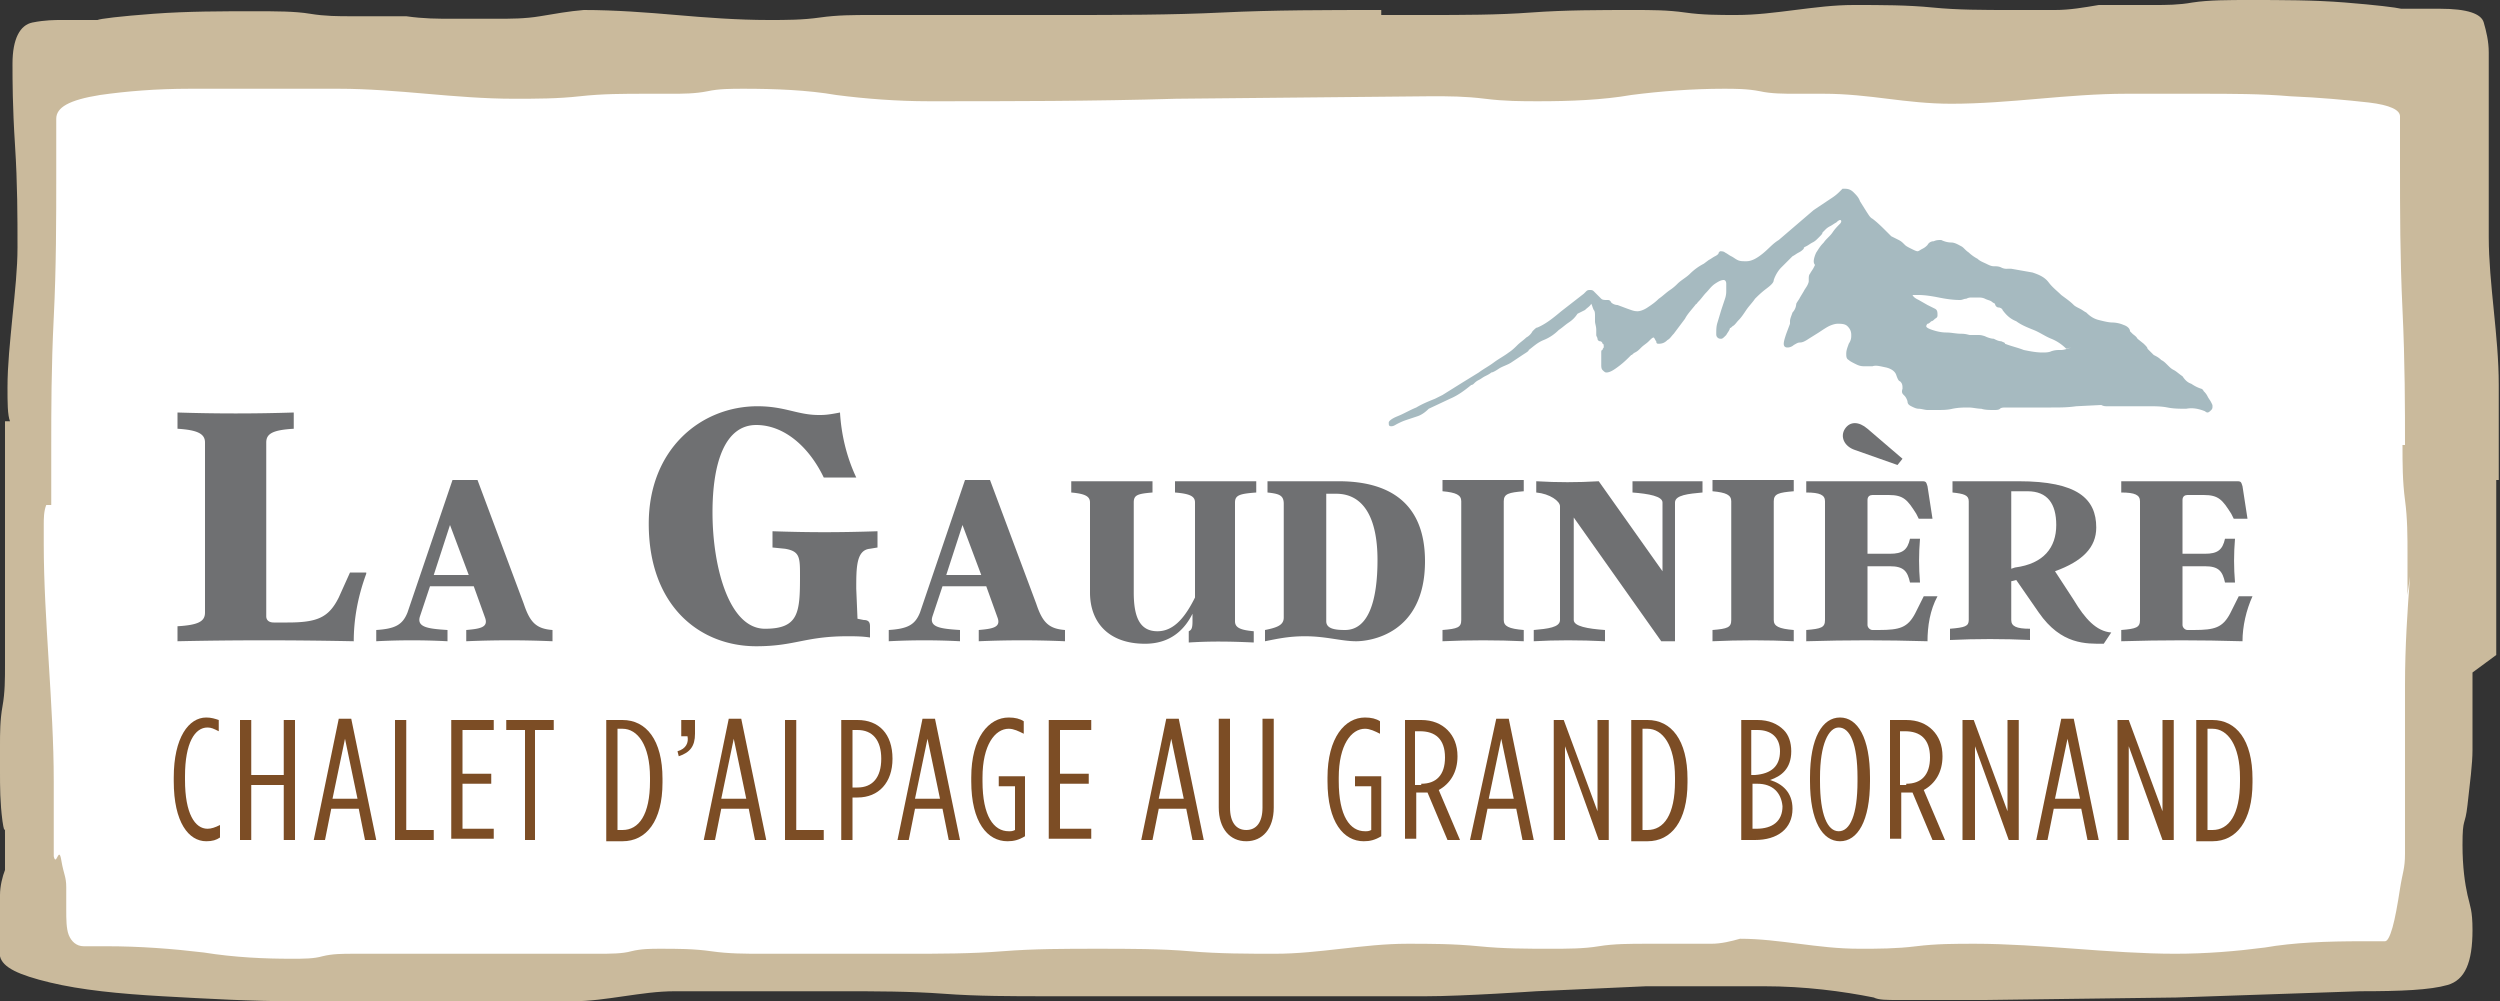 <?xml version="1.0" encoding="UTF-8"?> <svg xmlns="http://www.w3.org/2000/svg" xmlns:xlink="http://www.w3.org/1999/xlink" viewBox="0 0 200 80.1"><rect x="0" y="0" width="200" height="80.1" fill="#333333" stroke="none"/><path d="M2.8 5h191.7v71.8H2.8z" fill="#fff"></path><g fill="#6f7072"><path d="M29.3 45.9c-.7 1.9-1 3.7-1 5.4-4.9-.1-9.5-.1-14.1 0v-1.2c1.7-.1 2.2-.4 2.2-1.1V35.4c0-.7-.6-1-2.2-1.1V33c3.1.1 6.2.1 9.3 0v1.3c-1.7.1-2.2.4-2.2 1.1v13.9c0 .3.2.5.6.5H23c2.4 0 3.3-.4 4.1-2l.9-2h1.3zm14.9 4.5v.9c-2.3-.1-4.6-.1-6.9 0v-.9c1.1-.1 1.8-.2 1.5-1l-.9-2.5h-3.5l-.8 2.4c-.3.9.7 1 2.2 1.1v.9a54.18 54.18 0 0 0-5.7 0v-.9c1.5-.1 2.1-.4 2.5-1.4l3.6-10.6h2l3.7 9.9c.5 1.5 1 2 2.3 2.1zM37.5 46L36 42l-1.3 4h2.8zm32.7-3.5v1.3l-.6.1c-1.1.1-1.1 1.5-1.1 3.2l.1 2.4.5.1c.4 0 .5.2.5.5v.9c-.6-.1-1.3-.1-1.8-.1-3.4 0-4.2.8-7.3.8-4.5 0-8.6-3.2-8.6-9.8 0-6 4.2-9.4 8.7-9.4 2.2 0 3.2.7 4.9.7.4 0 .7 0 1.7-.2.1 1.7.5 3.5 1.3 5.2h-2.6c-1.2-2.5-3.2-4.2-5.4-4.2-2.5 0-3.5 3-3.5 7 0 4.3 1.3 9.3 4.2 9.3 2.7 0 2.8-1.3 2.8-4.2 0-1.5 0-2-1.2-2.2l-1-.1v-1.3c3 .1 5.3.1 8.4 0zm15 7.9v.9c-2.3-.1-4.6-.1-6.9 0v-.9c1.1-.1 1.8-.2 1.5-1l-.9-2.5h-3.5l-.8 2.4c-.3.9.7 1 2.2 1.1v.9a54.18 54.18 0 0 0-5.7 0v-.9c1.5-.1 2.1-.4 2.5-1.4l3.6-10.6h2l3.7 9.9c.5 1.5 1 2 2.3 2.1zM78.5 46L77 42l-1.3 4h2.8zm20.3-5.8v9.5c0 .5.4.7 1.5.8v.9c-2.1-.1-3.6-.1-5.2 0v-.9c.2-.1.3-.2.3-.8v-.6c-.6 1.2-1.7 2.4-3.8 2.4-2.9 0-4.4-1.7-4.4-4.1v-7.2c0-.5-.4-.7-1.5-.8v-.9h6.5v.9c-1.2.1-1.5.2-1.5.8v7.2c0 2 .5 3.1 1.9 3.1s2.3-1.3 3-2.7v-7.6c0-.5-.4-.7-1.6-.8v-.9h6.5v.9c-1.3.1-1.7.2-1.7.8zm15.2 4.7c0 5.9-4.5 6.4-5.5 6.4-1.2 0-2.4-.4-4.1-.4-1.3 0-2.2.2-3.2.4v-.9c1-.2 1.5-.4 1.5-1v-9.1c0-.7-.4-.8-1.3-.9v-.9h5.7c4 0 6.9 1.7 6.9 6.4zm-3.8-.1c0-3.5-1.2-5.3-3.3-5.3h-.8v10.2c0 .6.7.7 1.5.7 1.9 0 2.6-2.4 2.6-5.6z"></path><use xlink:href="#B"></use><path d="M136.2 38.5v.9c-1.1.1-2.2.2-2.2.8v11.1h-1.1l-7-9.9v8.2c0 .5 1.1.7 2.5.8v.9c-2-.1-4-.1-5.7 0v-.9c1.1-.1 2.1-.2 2.1-.8v-9.1c0-.4-.8-1-1.9-1.1v-.9c1.7.1 3.3.1 5 0l5.1 7.2v-5.5c0-.5-1.1-.7-2.4-.8v-.9h5.6z"></path><use xlink:href="#B" x="21.6"></use><path d="M154.2 51.3c-3.4-.1-6.4-.1-9.7 0v-.9c1.2-.1 1.5-.2 1.5-.8v-9.5c0-.5-.4-.7-1.5-.7v-.9h9.3c.3 0 .3.1.4.4l.4 2.6h-1.1l-.2-.4c-.7-1.1-1-1.5-2.2-1.5h-1.3c-.2 0-.4.1-.4.4v4.3h1.8c1 0 1.4-.3 1.6-1.2h.8c-.1 1.2-.1 2.3 0 3.5h-.8c-.2-.9-.5-1.3-1.6-1.3h-1.8V50c0 .2.2.4.4.4h.5c1.7 0 2.3-.2 2.9-1.3l.7-1.4h1.1c-.6 1.1-.8 2.4-.8 3.6zm-6.6-17c.4-.6 1.1-.6 1.8 0l2.8 2.4-.4.5-3.4-1.2c-.9-.3-1.2-1.1-.8-1.7zm21.3 16.3l-.6.9c-1.4 0-3.4.1-5.2-2.5l-1.8-2.6-.4.1v3.1c0 .5.4.7 1.5.7v.9c-2.1-.1-4.3-.1-6.4 0v-.9c1.2-.1 1.5-.2 1.5-.7v-9.5c0-.5-.4-.6-1.3-.7v-.9h5.3c4.7 0 6.2 1.4 6.2 3.7 0 1.6-1.1 2.7-3.3 3.5l1.5 2.3c.9 1.5 1.8 2.5 3 2.6zm-8-5.1l.3-.1c2.3-.3 3.3-1.6 3.3-3.4 0-1.7-.7-2.7-2.3-2.7h-1.3v6.2zm18.5 5.8c-3.4-.1-6.4-.1-9.7 0v-.9c1.2-.1 1.5-.2 1.5-.8v-9.5c0-.5-.4-.7-1.5-.7v-.9h9.3c.3 0 .3.1.4.4l.4 2.6h-1.1l-.2-.4c-.7-1.1-1-1.5-2.2-1.5H175c-.2 0-.4.1-.4.4v4.3h1.8c1 0 1.4-.3 1.6-1.2h.8c-.1 1.2-.1 2.3 0 3.5h-.8c-.2-.9-.5-1.3-1.6-1.3h-1.8V50c0 .2.2.4.4.4h.5c1.7 0 2.3-.2 2.9-1.3l.7-1.4h1.1c-.5 1.1-.8 2.4-.8 3.6z"></path></g><path d="M147 20.7h-.1c-.2 0-.4.1-.7.3s-.5.3-.7.3-.4-.1-.4-.4c0-.2.1-.5.2-.7.2-.3.3-.5.6-.8.2-.3.5-.5.7-.8s.4-.5.6-.7c.1-.1.1-.2.1-.2s0-.1-.1-.1c0 0-.1 0-.3.2-.2.1-.3.2-.5.3a1.38 1.38 0 0 0-.4.3l-.2.2c0 .1-.1.2-.3.4s-.3.3-.5.4-.3.2-.5.3-.2.1-.2.2c-.1.1-.2.2-.4.3s-.3.2-.5.3l-.9.9c-.3.3-.5.7-.6 1 0 .2-.2.4-.6.7s-.7.6-.9.8c-.2.3-.5.6-.7.9s-.4.6-.6.8-.3.4-.5.5c-.1.1-.2.2-.2.1 0 .2-.2.4-.3.6-.2.2-.3.3-.4.3s-.2 0-.3-.1-.1-.2-.1-.3c0-.3 0-.6.1-.9l.3-1 .3-.9c.1-.3.1-.5.1-.7v-.5c0-.2-.1-.3-.2-.3-.2 0-.4.1-.7.3s-.5.5-.7.7-.4.5-.6.7-.2.3-.2.2c-.3.4-.7.8-.9 1.2l-.9 1.2c-.2.2-.3.4-.5.5-.2.2-.4.3-.7.3-.1 0-.2 0-.2-.2-.1-.1-.1-.2-.2-.3-.1 0-.2.1-.4.3s-.4.3-.6.5-.3.3-.5.4-.2.2-.3.2c-.3.3-.6.6-1 .9s-.7.5-1 .5c-.1 0-.2-.1-.3-.2s-.1-.3-.1-.4v-1c0-.1 0-.2.1-.2 0-.1.1-.2.1-.2 0-.2 0-.3-.1-.3 0-.1-.1-.2-.2-.2s-.2-.1-.2-.2-.1-.2-.1-.3v-.4c0-.3-.1-.5-.1-.7v-.4c0-.2 0-.4-.1-.5-.1-.2-.1-.3-.2-.5-.1.2-.3.3-.5.5l-.6.3c-.2.3-.4.5-.7.7s-.5.4-.8.6c-.3.3-.7.6-1.2.8s-.8.5-1.2.8c0 .1-.2.2-.5.4l-.9.6c-.3.2-.7.3-1 .5s-.5.3-.6.3c-.1.1-.3.2-.5.3s-.3.2-.5.3-.3.2-.4.3-.2.1-.2.1c-.5.4-1 .8-1.7 1.1l-1.7.8c-.3.3-.6.5-.9.6l-.9.3c-.3.1-.5.2-.7.3s-.3.2-.5.2-.2-.1-.2-.3c0-.1.2-.3.7-.5s1-.5 1.5-.7c.5-.3 1-.5 1.5-.7l.6-.3 1.6-1 1.3-.8c.4-.3.8-.5 1.2-.8s.8-.5 1.2-.8c.3-.2.5-.4.7-.6s.5-.4.7-.6c.2-.1.4-.3.5-.5.2-.2.3-.3.4-.3.7-.3 1.3-.8 1.9-1.3l1.8-1.4.2-.2c.1-.1.2-.1.3-.1s.2 0 .3.1l.6.6c.1.1.3.1.4.1h.1c.1 0 .2 0 .3.2.1.1.3.2.5.2l.8.3c.3.1.5.2.8.2.2 0 .5-.1.8-.3s.6-.4.9-.7c.3-.2.6-.5.9-.7s.5-.4.6-.5c.3-.3.7-.5 1-.8a4.44 4.44 0 0 1 1.1-.8l.4-.3c.2-.1.3-.2.5-.3s.3-.2.3-.3l.1-.1c.1 0 .3 0 .4.1.2.1.3.2.5.3s.3.2.5.3.4.1.7.1c.4 0 .8-.2 1.3-.6s.8-.8 1.3-1.1l2.8-2.4 1.5-1c.3-.2.5-.4.6-.5l.2-.2h.2c.3 0 .5.1.7.3s.4.4.5.7l.5.8c.2.3.3.5.5.6.4.3.8.7 1.1 1l.4.4.6.3c.2.1.3.2.5.4.1.1.3.2.5.3s.4.2.5.2.2-.1.4-.2.3-.2.4-.3a.55.55 0 0 1 .5-.3c.2-.1.4-.1.6-.1.2.1.5.2.8.2s.6.2.8.3.3.3.6.5a3.04 3.04 0 0 0 .7.5c.2.2.5.3.7.4s.4.2.6.2.4 0 .6.1a.9.9 0 0 0 .5.1h.3l1.7.3c.6.2 1 .4 1.3.8s.7.7 1 1c.4.3.7.5 1 .8.1.1.3.2.5.3s.3.2.5.3c.3.3.6.5 1 .6s.8.2 1.1.2a2.39 2.39 0 0 1 .9.2c.3.1.5.3.5.5l.2.2c.1.1.3.2.4.4l.5.4c.2.2.3.3.3.4l.5.5c.2.1.4.2.6.4.2.1.3.2.5.4s.3.3.5.4.4.3.7.5c.2.3.4.5.7.6.3.2.5.3.8.4 0 0 .1 0 .2.2a1.38 1.38 0 0 1 .3.4c.1.2.2.3.3.5s.1.2.1.3 0 .2-.1.3-.2.2-.3.2c0 0-.1 0-.2-.1-.5-.2-1-.3-1.5-.2-.5 0-1 0-1.5-.1s-1-.1-1.5-.1h-3.3c-.2 0-.3 0-.5-.1l-2 .1c-.7.1-1.3.1-2 .1h-3.6c-.2 0-.4 0-.5.1s-.3.1-.5.1c-.3 0-.7 0-1-.1-.3 0-.7-.1-1-.1-.4 0-.8 0-1.3.1-.4.1-.8.1-1.3.1h-.7c-.2 0-.5-.1-.7-.1s-.4-.1-.6-.2-.3-.2-.3-.4c-.1-.3-.2-.4-.3-.5s-.2-.2-.1-.5V31c0-.3-.1-.4-.2-.5-.1 0-.2-.2-.3-.5s-.4-.5-.8-.6c-.5-.1-.8-.2-1.1-.1h-.7c-.3 0-.5-.1-.7-.2s-.4-.2-.5-.3c-.2-.1-.2-.3-.2-.5 0-.3.1-.5.2-.8.2-.3.2-.5.2-.7 0-.3-.1-.5-.3-.7s-.5-.2-.8-.2c-.2 0-.5.1-.7.2s-.5.3-.8.5l-.8.5c-.3.2-.5.3-.7.3s-.3.1-.5.2c-.1.1-.3.2-.5.2s-.3-.1-.3-.3.1-.5.2-.8l.3-.8v-.2c0-.2.1-.4.2-.7a1.08 1.08 0 0 0 .3-.7c.1-.2.2-.3.3-.5l.3-.5c.1-.2.2-.3.3-.5s.1-.3.1-.3v-.2c0-.1 0-.3.1-.4.1-.2.2-.3.3-.5l.3-.6c.1-.2.2-.3.3-.5.1-.1.3-.3.5-.6s.3-.5.3-.6l.5 1.6zm18.3 7.2c-.3-.3-.7-.6-1.2-.8s-.9-.5-1.4-.7-1-.4-1.4-.7c-.5-.2-.8-.5-1.1-.9 0-.1-.2-.2-.3-.2-.2 0-.3-.2-.3-.3 0 0-.2-.1-.3-.2-.2-.1-.3-.1-.5-.2s-.4-.1-.6-.1h-.4c-.2 0-.3 0-.5.1-.2 0-.3.1-.5.1-.6 0-1.2-.1-1.7-.2s-1.1-.2-1.6-.2h-.5c.1.2.3.3.5.4l.7.4.6.3c.2.1.2.3.2.5 0 .1 0 .2-.2.3-.1.1-.2.2-.3.2-.1.1-.2.2-.3.2-.1.1-.1.2-.1.2 0 .1.2.2.5.3s.7.2 1.1.2.8.1 1.2.1.6.1.7.1h.6c.2 0 .3 0 .6.1.2.1.5.2.7.2.2.1.4.2.6.2.2.1.3.1.3.2.5.2 1 .3 1.5.5.5.1 1 .2 1.5.2.2 0 .5 0 .7-.1.3-.1.5-.1.7-.1h.1c.2 0 .5-.1.8-.2l-.4.1z" fill="#a6bac0"></path><g fill="#7c4d25"><path d="M13.9 62.5v-.3c0-3.2 1.2-4.8 2.6-4.8.4 0 .7.1 1 .2v.9c-.4-.2-.6-.3-.9-.3-1 0-1.8 1.2-1.8 3.9v.3c0 2.7.8 3.9 1.8 3.9.3 0 .6-.1 1-.3v1c-.3.2-.6.3-1.1.3-1.4 0-2.6-1.5-2.6-4.8zm5.3-4.9h.9V62h2.6v-4.4h.9v9.6h-.9v-4.4h-2.6v4.4h-.9v-9.6zm7.9-.1h1l2 9.7h-.9l-.5-2.5h-2.2l-.5 2.5h-.9l2-9.7zm1.5 6.4l-1-4.8-1 4.8h2zm3-6.3h.9v8.8h2.2v.8h-3.1v-9.6zm4.5 0h3.4v.8H37v3.5h2.3v.8H37v3.6h2.5v.8h-3.4v-9.5zm5.9.8h-1.5v-.8h3.8v.8h-1.5v8.8H42v-8.8z"></path><use xlink:href="#C"></use><path d="M54.2 60.1c.7-.2.9-.7.8-1.2h-.5v-1.3h1.1v1.1c0 1-.4 1.5-1.3 1.8l-.1-.4z"></path><use xlink:href="#D"></use><path d="M62.8 57.6h.9v8.8h2.2v.8h-3.1v-9.6zm4.5 0h1.3c1.7 0 2.8 1.1 2.8 3.1 0 1.9-1.1 3.1-2.8 3.1h-.4v3.4h-.9v-9.6zm1.3 5.4c1.2 0 1.9-.8 1.9-2.3s-.7-2.3-1.9-2.3h-.4V63h.4z"></path><use xlink:href="#D" x="15.5"></use><path d="M77.7 62.5v-.3c0-3.2 1.4-4.8 3-4.8.5 0 .9.1 1.2.3v1c-.4-.2-.8-.4-1.2-.4-1.1 0-2.1 1.3-2.1 3.9v.3c0 2.8.9 4 2.1 4 .2 0 .3 0 .5-.1v-3.5h-1.3v-.8H82v4.8c-.5.3-.9.4-1.4.4-1.6 0-2.9-1.5-2.9-4.8zm6.2-4.9h3.4v.8h-2.5v3.5h2.3v.8h-2.3v3.6h2.5v.8h-3.4v-9.5z"></path><use xlink:href="#D" x="35"></use><path d="M97.5 64.6v-7.1h.9v7.1c0 1.2.5 1.8 1.3 1.8s1.3-.6 1.3-1.8v-7.1h.9v7.1c0 1.7-.9 2.7-2.2 2.7s-2.2-1-2.2-2.7zm8.7-2.1v-.3c0-3.2 1.4-4.8 3-4.8.5 0 .9.1 1.2.3v1c-.4-.2-.8-.4-1.2-.4-1.1 0-2.1 1.3-2.1 3.9v.3c0 2.8.9 4 2.1 4 .2 0 .3 0 .5-.1v-3.5h-1.3v-.8h2.1v4.8c-.5.3-.9.4-1.4.4-1.6 0-2.9-1.5-2.9-4.8z"></path><use xlink:href="#E"></use><path d="M119.7 57.5h1l2 9.7h-.9l-.5-2.5H119l-.5 2.5h-.9l2.1-9.7zm1.4 6.4l-1-4.8-1 4.8h2zm3.1-6.3h.9l2.7 7.3v-7.3h.9v9.6h-.8l-2.7-7.5v7.5h-.9v-9.6z"></path><use xlink:href="#C" x="82"></use><path d="M139.3 57.6h1.3c.9 0 1.6.3 2.1.8.4.4.6 1 .6 1.7 0 1.4-.8 2-1.7 2.3 1 .3 1.8 1 1.8 2.3 0 1.6-1.2 2.5-3 2.5h-1.1v-9.6zm3.1 2.5c0-1.1-.7-1.7-1.8-1.7h-.5V62h.3c1.3-.1 2-.7 2-1.9zm-1.8 2.6h-.4v3.6h.3c1.3 0 2.1-.6 2.1-1.8-.1-1.1-.8-1.8-2-1.8zm4.2-.2v-.3c0-3.2 1-4.8 2.4-4.8s2.4 1.6 2.4 4.8v.3c0 3.2-1 4.8-2.4 4.8s-2.4-1.6-2.4-4.8zm3.8 0v-.3c0-2.7-.6-4-1.5-4-.8 0-1.5 1.3-1.5 4v.3c0 2.7.6 4 1.5 4s1.5-1.3 1.5-4z"></path><use xlink:href="#E" x="38.8"></use><path d="M157 57.6h.9l2.7 7.3v-7.3h.9v9.6h-.8l-2.7-7.5v7.5h-1v-9.6zm7.9-.1h1l2 9.7h-.9l-.5-2.5h-2.2l-.5 2.5h-.9l2-9.7zm1.5 6.4l-1-4.8-1 4.8h2zm3-6.3h.9l2.7 7.3v-7.3h.9v9.6h-.9l-2.7-7.5v7.5h-.9v-9.6z"></path><use xlink:href="#C" x="127.2"></use></g><path d="M197.8 53.8V60c0 1.1-.2 2.6-.4 4.4s-.4.9-.4 3.2c0 1.8.2 3.1.4 4s.4 1.2.4 2.8c0 2.6-.6 4-2 4.4s-3.7.5-7 .5l-14.7.5-15.3.2h-6.9c-1 0-1.6 0-2-.2-2.5-.5-5.5-.9-8.8-.9h-9.4l-8.8.4s-5.9.4-8.8.4H83.7c-2.7 0-5.5 0-8.2-.2s-5.5-.2-8.2-.2H54c-1.4 0-2.7.2-4.1.4s-2.7.4-4.1.4H23.6c-3.5 0-7-.2-10.6-.4-3.5-.2-6.5-.5-9-1.1s-3.8-1.2-4-2.1v-4.9c0-.7.2-1.5.4-2v-2.7c0-1.2 0 .2-.2-1.2-.2-1.5-.2-2.8-.2-3.9v-2.2c0-.9 0-2 .2-3.1s.2-2.2.2-3.3V33.7h.4C.6 33.2.6 32.2.6 31c0-1.8.2-3.6.4-5.7.2-2 .4-3.8.4-5.5 0-2.4 0-5.1-.2-8.2S1 6.4 1 5.1c0-2 .6-3.1 1.6-3.3s1.8-.2 2.3-.2h2.9c.2-.1 1.8-.3 4.5-.5s5.5-.2 8-.2c1.8 0 3.3 0 4.5.2s2.3.2 3.3.2h4.4c1.4.2 2.5.2 3.7.2h3.5c1.2 0 2.3 0 3.5-.2s2.3-.4 3.5-.5c2.5 0 5.1.2 7.4.4s4.9.4 7.4.4c1.4 0 2.7 0 4.1-.2s2.7-.2 4.1-.2h15.2c4.5 0 8.8 0 12.9-.2s8.4-.2 12.7-.2v.4h3.6c2.9 0 5.7 0 8.4-.2s5.5-.2 8.2-.2c1.4 0 2.7 0 4.1.2s2.7.2 4.1.2c1.6 0 3.1-.2 4.7-.4s3.1-.4 4.7-.4c2.2 0 4.3 0 6.3.2s4.1.2 6.3.2h3.5c1.2 0 2.3-.2 3.5-.4h4.4c1 0 2 0 3.1-.2 1.3-.2 2.9-.2 4.6-.2 2.5 0 5.1 0 7.6.2s4.1.4 4.5.5h3.1c2.2 0 3.3.4 3.5 1.1s.4 1.5.4 2.4V19c0 1.8.2 3.8.4 5.8s.4 4 .4 6v7.6h-.2v14l-1.9 1.4zm-5.2-6.2v-3.2c0-1.5 0-2.9-.2-4.4s-.2-2.9-.2-4.4h.2c0-2.9 0-6.6-.2-10.8s-.2-8-.2-11.5v-4c0-.5-.8-.9-2.5-1.1-1.8-.2-3.9-.4-6.3-.5-2.3-.2-4.7-.2-7.2-.2h-5.9c-2.3 0-4.7.2-7 .4s-4.7.4-7 .4c-1.8 0-3.5-.2-5.1-.4s-3.3-.4-5.1-.4h-2.2c-1 0-2 0-2.9-.2-1-.2-2-.2-2.9-.2-2.5 0-5.1.2-7.4.5-2.3.4-4.9.5-7.4.5-1.4 0-2.7 0-4.3-.2s-2.9-.2-4.3-.2l-20.4.2c-6.7.2-13.3.2-19.8.2-2.5 0-5.1-.2-7.4-.5-2.3-.4-4.9-.5-7.4-.5-1 0-2 0-2.9.2-1 .2-2 .2-2.9.2h-2c-1.8 0-3.5 0-5.3.2s-3.5.2-5.3.2c-2.3 0-4.7-.2-7-.4s-4.7-.4-7-.4H15.2c-2.7 0-5.1.2-7.2.5-2.5.4-3.5 1-3.5 1.9v4.4c0 3.6 0 7.5-.2 11.5s-.2 7.5-.2 10.2v4.8h-.4c-.2.5-.2 1.1-.2 1.6v1.5c0 3.1.2 6.2.4 9.5s.4 6.4.4 9.5v6c.2.9.4-.9.6.3s.4 1.3.4 2.2v1.8c0 .7 0 1.5.2 2s.6.9 1.2.9h1.8c2.7 0 5.3.2 7.8.5 2.5.4 4.9.5 7 .5 1 0 1.8 0 2.5-.2.8-.2 1.6-.2 2.5-.2h19.5c1 0 2 0 2.7-.2.8-.2 1.6-.2 2.3-.2 1.4 0 2.7 0 4.1.2s2.7.2 4.1.2h11.6c2.5 0 5.1 0 7.6-.2s5.1-.2 7.6-.2 5.1 0 7.4.2 4.7.2 6.8.2c1.8 0 3.5-.2 5.3-.4s3.5-.4 5.3-.4 3.7 0 5.7.2 3.9.2 5.7.2c1.4 0 2.7 0 3.9-.2s2.5-.2 3.9-.2h5.1c.8 0 1.6-.2 2.3-.4 1.6 0 3.1.2 4.7.4s3.1.4 4.9.4c1.4 0 2.9 0 4.5-.2s3.1-.2 4.7-.2c2.5 0 5.3.2 8 .4s5.5.4 8 .4 4.9-.2 7.2-.5c2.3-.4 4.9-.5 7.8-.5h1.8c.2 0 .4-.4.6-1.1s.4-1.8.6-3.1.4-1.6.4-2.8c0-1.3 0 .6 0-.3V54.8c0-3.1.2-6 .4-8.7l-.2 1.5z" fill="#caba9c"></path><defs><path id="B" d="M121.9 50.4v.9c-2.1-.1-4.4-.1-6.5 0v-.9c1.2-.1 1.5-.2 1.5-.8v-9.5c0-.5-.4-.7-1.5-.8v-.9h6.5v.9c-1.2.1-1.6.2-1.6.8v9.5c0 .5.4.7 1.6.8z"></path><path id="C" d="M48.5 57.6h1.3c1.9 0 3.2 1.6 3.2 4.7v.3c0 3.1-1.3 4.7-3.2 4.7h-1.3v-9.7zm.9.8v8h.4c1.3 0 2.2-1.2 2.2-3.9v-.3c0-2.6-1-3.9-2.2-3.9h-.4z"></path><path id="D" d="M58.3 57.5h1l2 9.7h-.9l-.5-2.5h-2.2l-.5 2.5h-.9l2-9.7zm1.4 6.4l-1-4.8-1 4.8h2z"></path><path id="E" d="M112.4 57.6h1.3c.9 0 1.6.3 2.1.8s.8 1.2.8 2.1c0 1.3-.6 2.2-1.5 2.7l1.7 4h-1l-1.6-3.8h-.9v3.7h-.9v-9.5zm1.3 5.1c1.2 0 1.9-.7 1.9-2.1 0-1.5-.8-2.1-2-2.1h-.4v4.3h.5z"></path></defs></svg> 